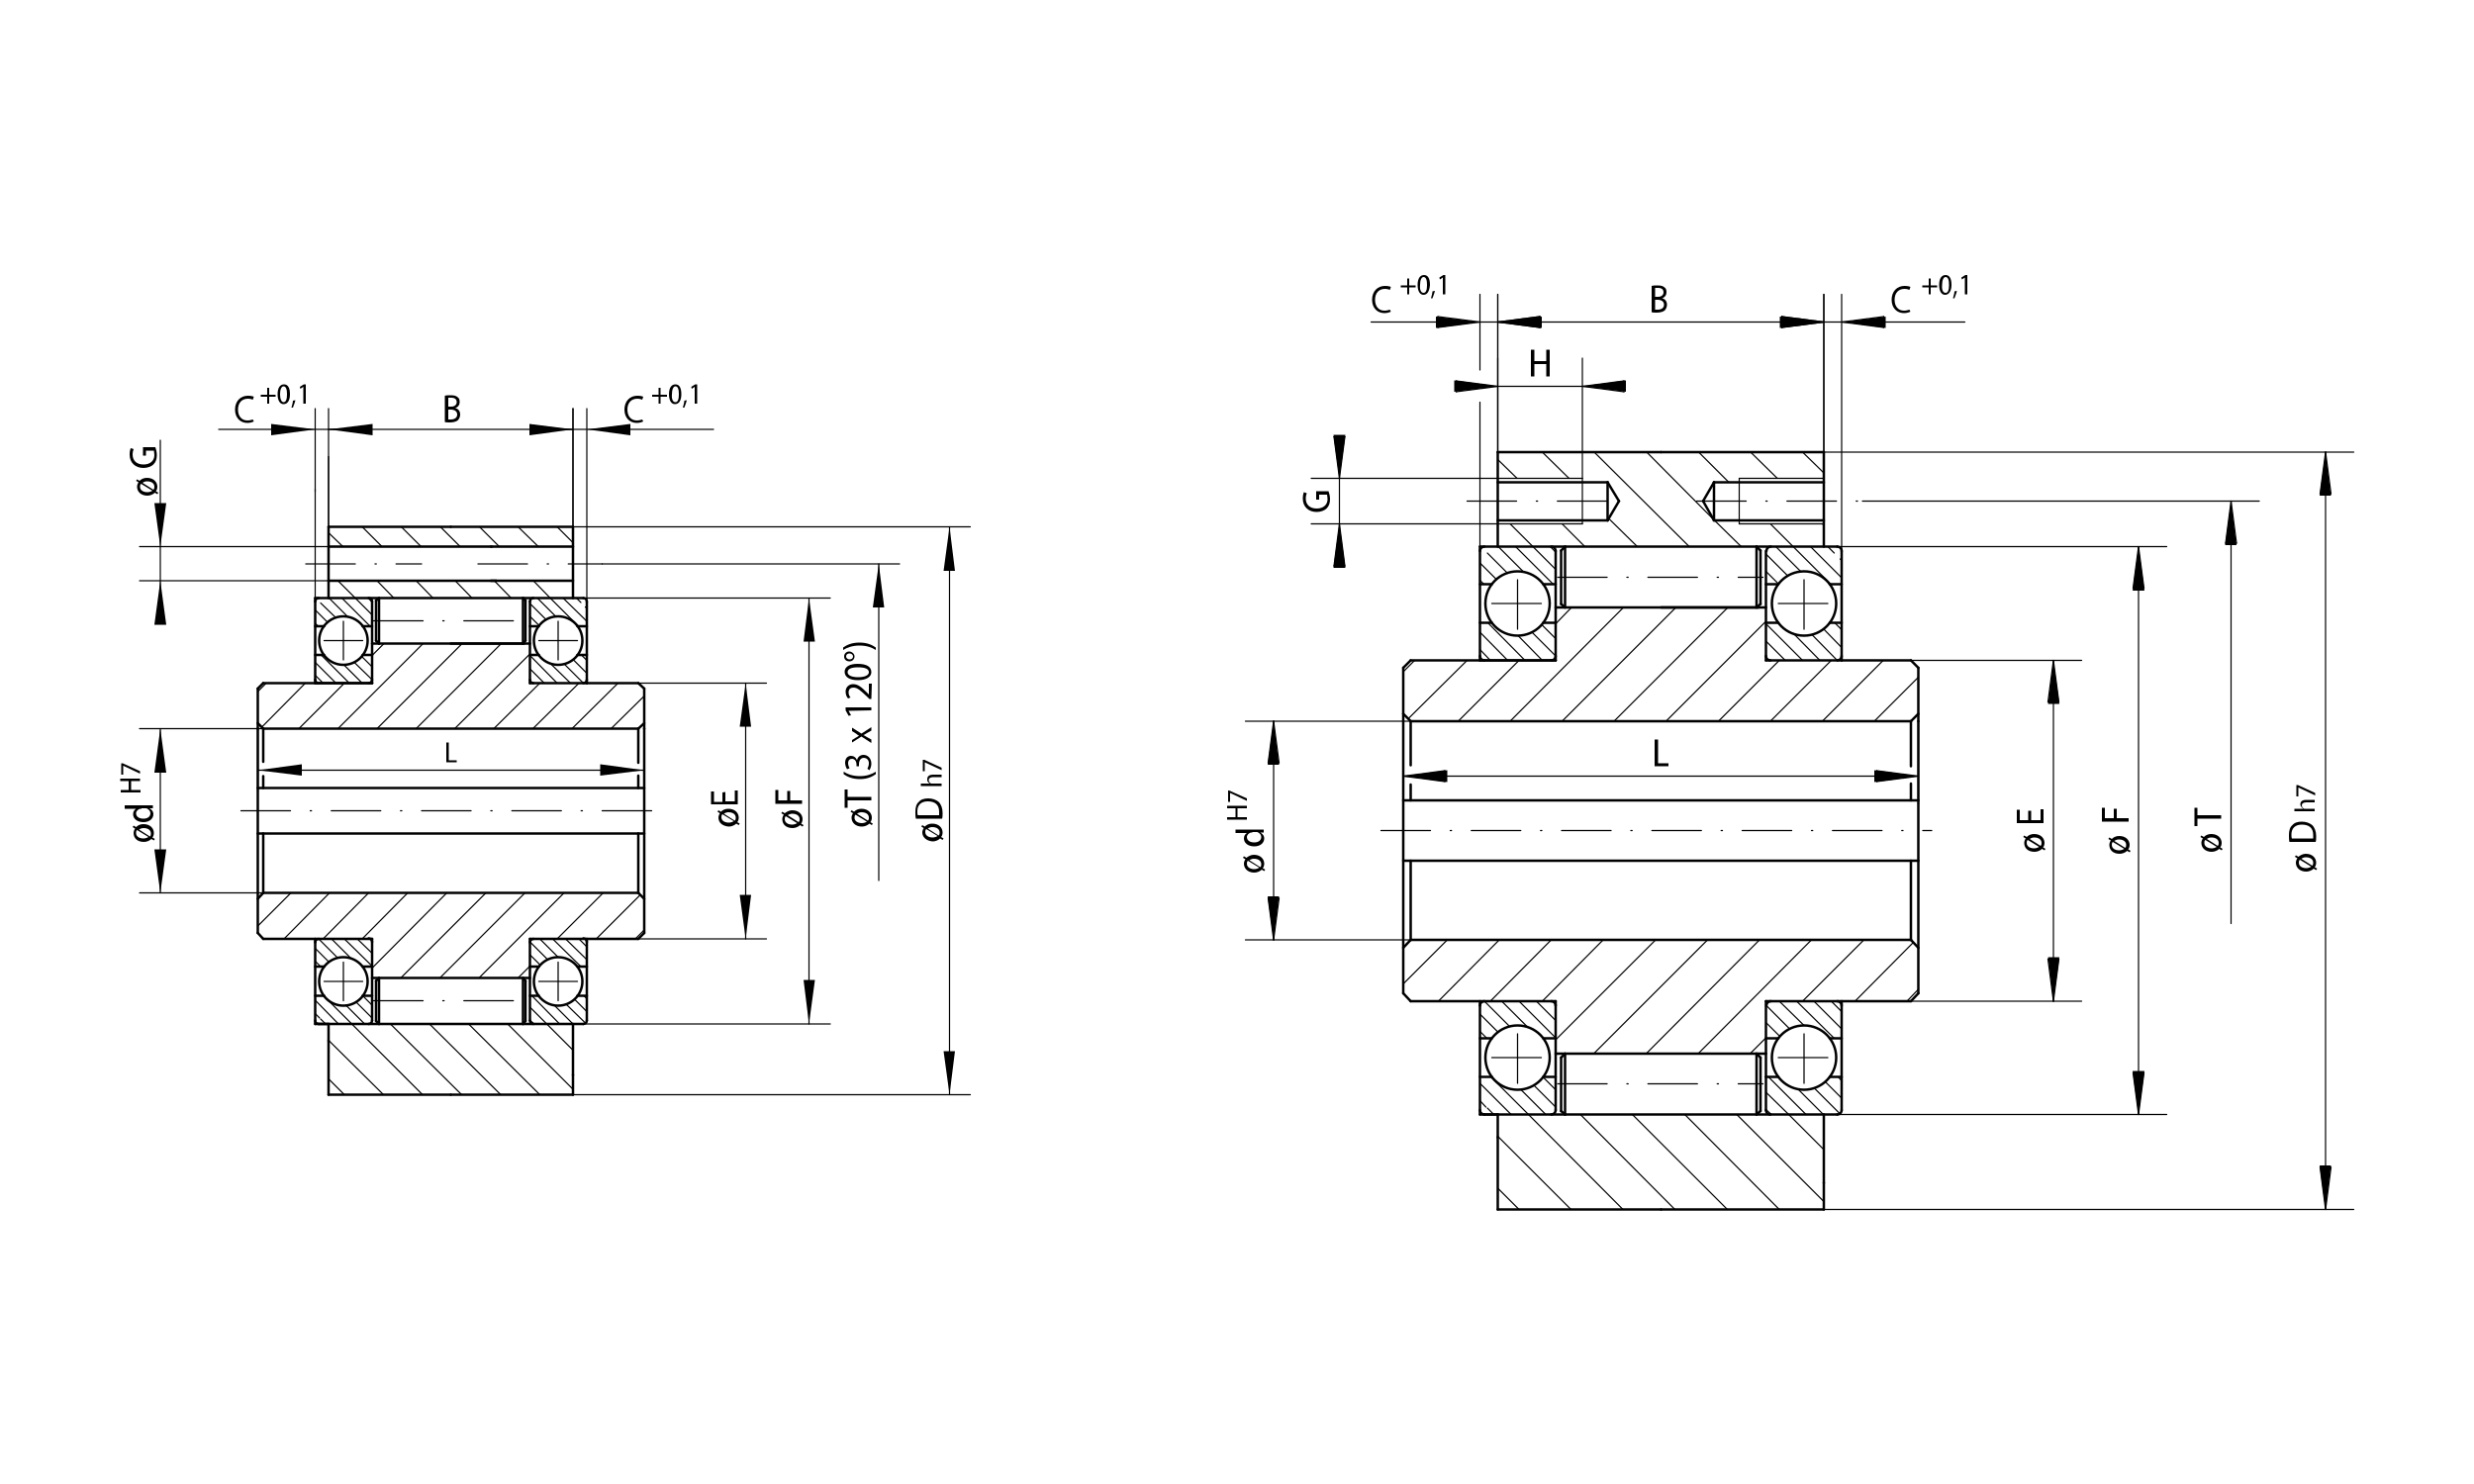 <?xml version="1.0" encoding="utf-8"?>
<!-- Generator: Adobe Illustrator 16.0.4, SVG Export Plug-In . SVG Version: 6.00 Build 0)  -->
<!DOCTYPE svg PUBLIC "-//W3C//DTD SVG 1.1//EN" "http://www.w3.org/Graphics/SVG/1.1/DTD/svg11.dtd">
<svg version="1.1" id="Ebene_1" xmlns="http://www.w3.org/2000/svg" xmlns:xlink="http://www.w3.org/1999/xlink" x="0px" y="0px"
	 width="500px" height="300px" viewBox="47.5 271 500 300" style="enable-background:new 47.5 271 500 300;" xml:space="preserve">
<style type="text/css">
<![CDATA[
	.st0{fill:none;stroke:#000000;stroke-width:0.25;stroke-linecap:round;stroke-linejoin:round;stroke-dasharray:10,4,0.25,4;}
	.st1{fill:none;stroke:#000000;stroke-width:0.24;stroke-linecap:round;stroke-linejoin:round;}
	.st2{fill:none;stroke:#000000;stroke-width:0.5;stroke-linecap:round;stroke-linejoin:round;}
]]>
</style>
<g id="_x0032_10">
	<g>
		<line class="st1" x1="350.2" y1="362.4" x2="350.2" y2="330.5"/>
		<line class="st1" x1="416.1" y1="362.4" x2="416.1" y2="330.5"/>
		<line class="st1" x1="350.2" y1="336.1" x2="416.1" y2="336.1"/>
		<line class="st1" x1="358.7" y1="335" x2="350.2" y2="336.1"/>
		<line class="st1" x1="350.2" y1="336.1" x2="358.7" y2="337.2"/>
		<line class="st1" x1="358.7" y1="337.2" x2="358.7" y2="335"/>
		<line class="st1" x1="407.6" y1="337.2" x2="416.1" y2="336.1"/>
		<line class="st1" x1="416.1" y1="336.1" x2="407.6" y2="335"/>
		<line class="st1" x1="407.6" y1="335" x2="407.6" y2="337.2"/>
		<g>
			<path d="M381.3,328.8c0.3-0.1,0.7-0.1,1.2-0.1c0.6,0,1.1,0.1,1.4,0.4c0.3,0.2,0.4,0.5,0.4,1c0,0.5-0.3,1-0.9,1.2v0
				c0.5,0.1,1,0.5,1,1.3c0,0.5-0.2,0.8-0.4,1.1c-0.3,0.3-0.9,0.5-1.7,0.5c-0.4,0-0.8,0-1-0.1V328.8L381.3,328.8z M382,331h0.6
				c0.7,0,1.1-0.4,1.1-0.9c0-0.6-0.4-0.9-1.1-0.9c-0.3,0-0.5,0-0.6,0V331z M382,333.6c0.1,0,0.3,0,0.5,0c0.7,0,1.3-0.3,1.3-1
				c0-0.7-0.6-1-1.3-1H382V333.6z"/>
		</g>
	</g>
	<g>
		<line class="st1" x1="331.1" y1="416.8" x2="331.1" y2="433.6"/>
		<line class="st1" x1="435.2" y1="416.8" x2="435.2" y2="433.6"/>
		<line class="st1" x1="331.1" y1="427.9" x2="435.2" y2="427.9"/>
		<line class="st1" x1="339.5" y1="426.8" x2="331.1" y2="427.9"/>
		<line class="st1" x1="331.1" y1="427.9" x2="339.5" y2="429"/>
		<line class="st1" x1="339.5" y1="429" x2="339.5" y2="426.8"/>
		<line class="st1" x1="426.8" y1="429" x2="435.2" y2="427.9"/>
		<line class="st1" x1="435.2" y1="427.9" x2="426.8" y2="426.8"/>
		<line class="st1" x1="426.8" y1="426.8" x2="426.8" y2="429"/>
		<g>
			<path d="M381.9,420.5h0.7v4.8h2.1v0.6h-2.8V420.5z"/>
		</g>
	</g>
	<g>
		<line class="st1" x1="418.8" y1="496.3" x2="485.4" y2="496.3"/>
		<line class="st1" x1="418.8" y1="381.5" x2="485.4" y2="381.5"/>
		<line class="st1" x1="479.7" y1="496.3" x2="479.7" y2="381.5"/>
		<line class="st1" x1="478.6" y1="487.9" x2="479.7" y2="496.3"/>
		<line class="st1" x1="479.7" y1="496.3" x2="480.8" y2="487.9"/>
		<line class="st1" x1="480.8" y1="487.9" x2="478.6" y2="487.9"/>
		<line class="st1" x1="480.8" y1="389.9" x2="479.7" y2="381.5"/>
		<line class="st1" x1="479.7" y1="381.5" x2="478.6" y2="389.9"/>
		<line class="st1" x1="478.6" y1="389.9" x2="480.8" y2="389.9"/>
		<g>
			<path d="M473.8,441.8c0-0.3,0.1-0.6,0.3-0.9l-0.5-0.3l0.2-0.3l0.5,0.3c0.4-0.4,0.9-0.6,1.5-0.6c1.4,0,2.1,0.9,2.1,1.8
				c0,0.3-0.1,0.7-0.3,0.9l0.5,0.3l-0.2,0.3l-0.5-0.3c-0.3,0.3-0.9,0.6-1.5,0.6C474.5,443.6,473.8,442.8,473.8,441.8L473.8,441.8
				L473.8,441.8z M474.5,441.2c-0.2,0.2-0.2,0.4-0.2,0.6c0,0.8,0.8,1.1,1.5,1.1c0.3,0,0.7-0.1,1-0.3l0,0L474.5,441.2z M477,442.4
				c0.2-0.2,0.2-0.4,0.2-0.6c0-0.7-0.6-1.1-1.5-1.1c-0.3,0-0.6,0.1-0.9,0.3l0,0L477,442.4z"/>
		</g>
		<g>
			<path d="M472.3,437v-2.7h0.6v2.1h1.8v-1.9h0.6v1.9h2.4v0.7H472.3z"/>
		</g>
	</g>
	<g>
		<line class="st1" x1="416.1" y1="515.5" x2="523.2" y2="515.5"/>
		<line class="st1" x1="416.1" y1="362.4" x2="523.2" y2="362.4"/>
		<line class="st1" x1="517.5" y1="515.5" x2="517.5" y2="362.4"/>
		<line class="st1" x1="516.4" y1="507" x2="517.5" y2="515.5"/>
		<line class="st1" x1="517.5" y1="515.5" x2="518.6" y2="507"/>
		<line class="st1" x1="518.6" y1="507" x2="516.4" y2="507"/>
		<line class="st1" x1="518.6" y1="370.8" x2="517.5" y2="362.4"/>
		<line class="st1" x1="517.5" y1="362.4" x2="516.4" y2="370.8"/>
		<line class="st1" x1="516.4" y1="370.8" x2="518.6" y2="370.8"/>
		<g>
			<path d="M511.5,445.4c0-0.3,0.1-0.6,0.3-0.9l-0.5-0.3l0.2-0.3l0.5,0.3c0.4-0.3,0.9-0.6,1.5-0.6c1.4,0,2.1,0.9,2.1,1.8
				c0,0.3-0.1,0.7-0.3,0.9l0.5,0.3l-0.2,0.3l-0.5-0.3c-0.3,0.3-0.9,0.6-1.5,0.6C512.3,447.2,511.5,446.4,511.5,445.4L511.5,445.4
				L511.5,445.4z M512.3,444.8c-0.2,0.2-0.2,0.4-0.2,0.6c0,0.8,0.8,1.1,1.5,1.1c0.3,0,0.7-0.1,1-0.3l0,0L512.3,444.8z M514.8,446
				c0.2-0.2,0.2-0.4,0.2-0.6c0-0.7-0.6-1.1-1.5-1.1c-0.3,0-0.6,0.1-0.9,0.3l0,0L514.8,446z"/>
		</g>
		<g>
			<path d="M510.2,441.2c-0.1-0.4-0.1-0.9-0.1-1.4c0-0.9,0.2-1.6,0.7-2c0.4-0.5,1.1-0.7,1.9-0.7c0.9,0,1.6,0.3,2.1,0.7
				c0.5,0.5,0.8,1.3,0.8,2.2c0,0.5,0,0.9-0.1,1.2H510.2L510.2,441.2z M515,440.5c0-0.2,0-0.4,0-0.7c0-1.4-0.8-2.1-2.3-2.1
				c-1.3,0-2.1,0.7-2.1,2c0,0.3,0,0.6,0.1,0.8H515L515,440.5z"/>
		</g>
	</g>
	<g>
		<line class="st1" x1="113.9" y1="377.5" x2="113.9" y2="353.6"/>
		<line class="st1" x1="163.3" y1="377.5" x2="163.3" y2="353.6"/>
		<line class="st1" x1="113.9" y1="357.8" x2="163.3" y2="357.8"/>
		<g>
			<path d="M137.4,351c0.3-0.1,0.7-0.1,1.2-0.1c0.6,0,1.1,0.1,1.4,0.4c0.3,0.2,0.4,0.5,0.4,1c0,0.5-0.3,1-0.9,1.2v0
				c0.5,0.1,1,0.5,1,1.3c0,0.5-0.2,0.8-0.4,1.1c-0.3,0.3-0.9,0.5-1.7,0.5c-0.4,0-0.8,0-1-0.1V351z M138.1,353.2h0.6
				c0.7,0,1.1-0.4,1.1-0.9c0-0.6-0.4-0.9-1.1-0.9c-0.3,0-0.5,0-0.6,0V353.2z M138.1,355.8c0.1,0,0.3,0,0.5,0c0.7,0,1.3-0.3,1.3-1
				c0-0.7-0.6-1-1.3-1h-0.5V355.8z"/>
		</g>
	</g>
	<g>
		<line class="st1" x1="99.6" y1="418.3" x2="99.6" y2="430.9"/>
		<line class="st1" x1="177.7" y1="418.3" x2="177.7" y2="430.9"/>
		<line class="st1" x1="99.6" y1="426.7" x2="177.7" y2="426.7"/>
		<g>
			<path d="M137.7,421.1h0.5v3.6h1.6v0.4h-2.1V421.1z"/>
		</g>
	</g>
	<g>
		<line class="st1" x1="165.4" y1="478" x2="215.3" y2="478"/>
		<line class="st1" x1="165.4" y1="391.9" x2="215.3" y2="391.9"/>
		<line class="st1" x1="211" y1="478" x2="211" y2="391.9"/>
		<g>
			<path d="M205.6,436.6c0-0.3,0.1-0.6,0.3-0.9l-0.5-0.3l0.2-0.3l0.5,0.3c0.4-0.3,0.9-0.6,1.5-0.6c1.4,0,2.1,0.9,2.1,1.8
				c0,0.3-0.1,0.7-0.3,0.9l0.5,0.3l-0.2,0.3l-0.5-0.3c-0.3,0.3-0.9,0.6-1.5,0.6C206.3,438.4,205.6,437.6,205.6,436.6L205.6,436.6
				L205.6,436.6z M206.3,436c-0.2,0.2-0.2,0.4-0.2,0.6c0,0.8,0.8,1.1,1.5,1.1c0.3,0,0.7-0.1,1-0.3l0,0L206.3,436z M208.9,437.2
				c0.2-0.2,0.2-0.4,0.2-0.6c0-0.7-0.6-1.1-1.5-1.1c-0.3,0-0.6,0.1-0.9,0.3l0,0L208.9,437.2z"/>
		</g>
		<g>
			<path d="M204.2,433.4v-2.7h0.6v2.1h1.8v-1.9h0.6v1.9h2.4v0.7H204.2z"/>
		</g>
	</g>
	<g>
		<line class="st1" x1="163.3" y1="492.3" x2="243.6" y2="492.3"/>
		<line class="st1" x1="163.3" y1="377.5" x2="243.6" y2="377.5"/>
		<line class="st1" x1="239.4" y1="492.3" x2="239.4" y2="377.5"/>
		<g>
			<path d="M233.9,439.3c0-0.3,0.1-0.6,0.3-0.9l-0.5-0.3l0.2-0.3l0.5,0.3c0.4-0.4,0.9-0.6,1.5-0.6c1.4,0,2.1,0.9,2.1,1.8
				c0,0.3-0.1,0.7-0.3,0.9l0.5,0.3l-0.2,0.3l-0.5-0.3c-0.3,0.3-0.9,0.6-1.5,0.6C234.7,441,233.9,440.2,233.9,439.3L233.9,439.3
				L233.9,439.3z M234.7,438.6c-0.2,0.2-0.2,0.4-0.2,0.6c0,0.8,0.8,1.1,1.5,1.1c0.3,0,0.7-0.1,1-0.3l0,0L234.7,438.6z M237.2,439.9
				c0.2-0.2,0.2-0.4,0.2-0.6c0-0.7-0.6-1.1-1.5-1.1c-0.3,0-0.6,0.1-0.9,0.3l0,0L237.2,439.9z"/>
		</g>
		<g>
			<path d="M232.6,436.5c-0.1-0.4-0.1-0.9-0.1-1.4c0-0.9,0.2-1.6,0.7-2c0.4-0.5,1.1-0.7,1.9-0.7c0.9,0,1.6,0.3,2.1,0.7
				c0.5,0.5,0.8,1.3,0.8,2.2c0,0.5,0,0.9-0.1,1.2H232.6L232.6,436.5z M237.3,435.8c0-0.2,0-0.4,0-0.7c0-1.4-0.8-2.1-2.3-2.1
				c-1.3,0-2.1,0.7-2.1,2c0,0.3,0,0.6,0.1,0.8H237.3L237.3,435.8z"/>
		</g>
	</g>
</g>
<g id="_x0032_01">
	<line class="st2" x1="404.4" y1="473.4" x2="433.7" y2="473.4"/>
	<line class="st2" x1="331.1" y1="432.8" x2="435.2" y2="432.8"/>
	<line class="st2" x1="331.1" y1="445" x2="435.2" y2="445"/>
	<line class="st2" x1="331.1" y1="415.3" x2="332.6" y2="416.8"/>
	<line class="st2" x1="433.7" y1="416.8" x2="435.2" y2="415.3"/>
	<line class="st2" x1="433.7" y1="461" x2="435.2" y2="462.6"/>
	<line class="st2" x1="331.1" y1="462.6" x2="332.6" y2="461"/>
	<g>
		<circle class="st1" cx="346.6" cy="404.5" r="0"/>
	</g>
	<g>
		<circle class="st1" cx="346.6" cy="438.9" r="0"/>
	</g>
	<g>
		<circle class="st1" cx="419.7" cy="404.5" r="0"/>
	</g>
	<g>
		<circle class="st1" cx="419.7" cy="438.9" r="0"/>
	</g>
	<line class="st0" x1="344" y1="372.3" x2="375.2" y2="372.3"/>
	<line class="st1" x1="350.2" y1="376.9" x2="367.3" y2="376.9"/>
	<line class="st1" x1="350.2" y1="367.7" x2="367.3" y2="367.7"/>
	<line class="st2" x1="350.2" y1="376.2" x2="372.4" y2="376.2"/>
	<line class="st2" x1="350.2" y1="368.5" x2="372.4" y2="368.5"/>
	<line class="st2" x1="372.4" y1="376.2" x2="374.7" y2="372.3"/>
	<line class="st2" x1="372.4" y1="368.5" x2="374.7" y2="372.3"/>
	<line class="st2" x1="391.7" y1="372.3" x2="393.9" y2="376.2"/>
	<line class="st2" x1="391.7" y1="372.3" x2="393.9" y2="368.5"/>
	<line class="st2" x1="393.9" y1="368.5" x2="416.1" y2="368.5"/>
	<line class="st1" x1="399" y1="367.7" x2="416.1" y2="367.7"/>
	<line class="st1" x1="399" y1="376.9" x2="416.1" y2="376.9"/>
	<line class="st2" x1="393.9" y1="376.2" x2="416.1" y2="376.2"/>
	<line class="st2" x1="433.7" y1="425.9" x2="433.7" y2="416.8"/>
	<line class="st2" x1="433.7" y1="432.8" x2="433.7" y2="429.4"/>
	<line class="st2" x1="433.7" y1="461" x2="433.7" y2="445"/>
	<line class="st2" x1="332.6" y1="425.7" x2="332.6" y2="416.8"/>
	<line class="st2" x1="332.6" y1="432.8" x2="332.6" y2="429.6"/>
	<line class="st2" x1="332.6" y1="461" x2="332.6" y2="445"/>
	<g>
		<path d="M295.5,436.2h1.7v-1.8h-1.7v-0.5h4v0.5h-1.9v1.8h1.9v0.5h-4V436.2z"/>
		<path d="M295.6,430.8h0.3l3.6,1.6v0.5l-3.4-1.6h0v1.8h-0.4V430.8L295.6,430.8z"/>
	</g>
	<g>
		<path d="M511.2,435v-0.5h1.8v0c-0.1-0.1-0.3-0.2-0.4-0.4c-0.1-0.1-0.2-0.3-0.2-0.5c0-0.4,0.2-0.9,1.2-0.9h1.7v0.5h-1.7
			c-0.5,0-0.9,0.2-0.9,0.6c0,0.3,0.2,0.6,0.5,0.7c0.1,0,0.2,0,0.3,0h1.8v0.5H511.2L511.2,435z"/>
		<path d="M511.6,429.7h0.3l3.5,1.6v0.5l-3.4-1.6h0v1.8h-0.4V429.7z"/>
	</g>
	<line class="st0" x1="362.3" y1="387.7" x2="403.8" y2="387.7"/>
	<line class="st0" x1="362.3" y1="490.1" x2="403.8" y2="490.1"/>
	<line class="st2" x1="363" y1="393.1" x2="363" y2="382.3"/>
	<line class="st2" x1="403.3" y1="393.1" x2="403.3" y2="382.3"/>
	<line class="st2" x1="363" y1="495.6" x2="363" y2="484.8"/>
	<line class="st2" x1="403.3" y1="495.6" x2="403.3" y2="484.8"/>
	<g>
		<line class="st1" x1="346.6" y1="345.8" x2="346.6" y2="330.5"/>
		<line class="st1" x1="346.6" y1="381.5" x2="346.6" y2="352.3"/>
		<line class="st1" x1="350.2" y1="362.4" x2="350.2" y2="330.5"/>
		<line class="st1" x1="324.6" y1="336.1" x2="358.7" y2="336.1"/>
		<line class="st1" x1="338.1" y1="337.2" x2="346.6" y2="336.1"/>
		<line class="st1" x1="346.6" y1="336.1" x2="338.1" y2="335"/>
		<line class="st1" x1="338.1" y1="335" x2="338.1" y2="337.2"/>
		<line class="st1" x1="358.7" y1="335" x2="350.2" y2="336.1"/>
		<line class="st1" x1="350.2" y1="336.1" x2="358.7" y2="337.2"/>
		<line class="st1" x1="358.7" y1="337.2" x2="358.7" y2="335"/>
		<g>
			<path d="M332.3,327.3v1.4h1.3v0.4h-1.3v1.4h-0.4v-1.4h-1.3v-0.4h1.3v-1.4H332.3z"/>
			<path d="M335.2,330.6c-0.7,0-1.2-0.7-1.2-2c0-1.3,0.5-2,1.3-2c0.8,0,1.2,0.7,1.2,2C336.4,329.8,336,330.6,335.2,330.6
				L335.2,330.6z M335.2,330.2c0.5,0,0.7-0.6,0.7-1.6c0-1-0.2-1.6-0.7-1.6c-0.4,0-0.7,0.6-0.7,1.6
				C334.4,329.6,334.7,330.2,335.2,330.2L335.2,330.2z"/>
			<path d="M336.7,331.3c0.1-0.4,0.3-1,0.3-1.4l0.5-0.1c-0.1,0.5-0.4,1.2-0.5,1.5L336.7,331.3z"/>
			<path d="M339.1,327.1L339.1,327.1l-0.6,0.4l-0.1-0.4l0.8-0.5h0.4v3.9h-0.5V327.1z"/>
		</g>
		<g>
			<path d="M328.6,334c-0.2,0.1-0.7,0.3-1.3,0.3c-1.4,0-2.5-1-2.5-2.7c0-1.7,1.1-2.8,2.6-2.8c0.6,0,1,0.1,1.2,0.2l-0.2,0.6
				c-0.2-0.1-0.6-0.2-1-0.2c-1.2,0-2,0.8-2,2.2c0,1.3,0.7,2.2,1.9,2.2c0.4,0,0.8-0.1,1.1-0.2L328.6,334z"/>
		</g>
	</g>
	<g>
		<line class="st1" x1="416.1" y1="362.4" x2="416.1" y2="330.5"/>
		<line class="st1" x1="419.7" y1="382.4" x2="419.7" y2="330.5"/>
		<line class="st1" x1="407.6" y1="336.1" x2="444.6" y2="336.1"/>
		<line class="st1" x1="407.6" y1="337.2" x2="416.1" y2="336.1"/>
		<line class="st1" x1="416.1" y1="336.1" x2="407.6" y2="335"/>
		<line class="st1" x1="407.6" y1="335" x2="407.6" y2="337.2"/>
		<line class="st1" x1="428.2" y1="335" x2="419.7" y2="336.1"/>
		<line class="st1" x1="419.7" y1="336.1" x2="428.2" y2="337.2"/>
		<line class="st1" x1="428.2" y1="337.2" x2="428.2" y2="335"/>
		<g>
			<path d="M437.7,327.3v1.4h1.3v0.4h-1.3v1.4h-0.4v-1.4h-1.3v-0.4h1.3v-1.4H437.7z"/>
			<path d="M440.6,330.6c-0.7,0-1.2-0.7-1.2-2c0-1.3,0.5-2,1.3-2c0.8,0,1.2,0.7,1.2,2C441.9,329.8,441.4,330.6,440.6,330.6
				L440.6,330.6z M440.7,330.2c0.5,0,0.7-0.6,0.7-1.6c0-1-0.2-1.6-0.7-1.6c-0.4,0-0.7,0.6-0.7,1.6
				C439.9,329.6,440.2,330.2,440.7,330.2L440.7,330.2z"/>
			<path d="M442.2,331.3c0.1-0.4,0.3-1,0.3-1.4l0.5-0.1c-0.1,0.5-0.4,1.2-0.5,1.5L442.2,331.3z"/>
			<path d="M444.6,327.1L444.6,327.1l-0.6,0.4l-0.1-0.4l0.8-0.5h0.4v3.9h-0.5L444.6,327.1L444.6,327.1z"/>
		</g>
		<g>
			<path d="M433.6,334c-0.2,0.1-0.7,0.3-1.3,0.3c-1.4,0-2.5-1-2.5-2.7c0-1.7,1.1-2.8,2.6-2.8c0.6,0,1,0.1,1.2,0.2l-0.2,0.6
				c-0.2-0.1-0.6-0.2-1-0.2c-1.2,0-2,0.8-2,2.2c0,1.3,0.7,2.2,1.9,2.2c0.4,0,0.8-0.1,1.1-0.2L433.6,334z"/>
		</g>
	</g>
	<g>
		<line class="st1" x1="433.7" y1="473.4" x2="468.2" y2="473.4"/>
		<line class="st1" x1="433.7" y1="404.5" x2="468.2" y2="404.5"/>
		<line class="st1" x1="462.5" y1="473.4" x2="462.5" y2="404.5"/>
		<line class="st1" x1="461.4" y1="464.9" x2="462.5" y2="473.4"/>
		<line class="st1" x1="462.5" y1="473.4" x2="463.6" y2="464.9"/>
		<line class="st1" x1="463.6" y1="464.9" x2="461.4" y2="464.9"/>
		<line class="st1" x1="463.6" y1="412.9" x2="462.5" y2="404.5"/>
		<line class="st1" x1="462.5" y1="404.5" x2="461.4" y2="412.9"/>
		<line class="st1" x1="461.4" y1="412.9" x2="463.6" y2="412.9"/>
		<g>
			<path d="M456.6,441.4c0-0.3,0.1-0.6,0.3-0.9l-0.5-0.3l0.2-0.3l0.5,0.3c0.4-0.4,0.9-0.6,1.5-0.6c1.4,0,2.1,0.9,2.1,1.8
				c0,0.3-0.1,0.7-0.3,0.9l0.5,0.3l-0.2,0.3l-0.5-0.3c-0.3,0.3-0.9,0.6-1.5,0.6C457.3,443.2,456.6,442.4,456.6,441.4L456.6,441.4
				L456.6,441.4z M457.3,440.8c-0.2,0.2-0.2,0.4-0.2,0.6c0,0.8,0.8,1.1,1.5,1.1c0.3,0,0.7-0.1,1-0.3l0,0L457.3,440.8z M459.9,442
				c0.2-0.2,0.2-0.4,0.2-0.6c0-0.7-0.6-1.1-1.5-1.1c-0.3,0-0.6,0.1-0.9,0.3l0,0L459.9,442z"/>
		</g>
		<g>
			<path d="M458,434.9v1.9h1.9v-2.2h0.6v2.8h-5.4v-2.7h0.6v2.1h1.7v-1.9H458L458,434.9z"/>
		</g>
	</g>
	<g>
		<line class="st1" x1="332.6" y1="461" x2="299.2" y2="461"/>
		<line class="st1" x1="332.6" y1="416.8" x2="299.2" y2="416.8"/>
		<line class="st1" x1="304.9" y1="461" x2="304.9" y2="416.8"/>
		<line class="st1" x1="303.8" y1="452.6" x2="304.9" y2="461"/>
		<line class="st1" x1="304.9" y1="461" x2="306" y2="452.6"/>
		<line class="st1" x1="306" y1="452.6" x2="303.8" y2="452.6"/>
		<line class="st1" x1="306" y1="425.2" x2="304.9" y2="416.8"/>
		<line class="st1" x1="304.9" y1="416.8" x2="303.8" y2="425.2"/>
		<line class="st1" x1="303.8" y1="425.2" x2="306" y2="425.2"/>
		<g>
			<path d="M298.9,445.6c0-0.3,0.1-0.6,0.3-0.9l-0.5-0.3l0.2-0.3l0.5,0.3c0.4-0.3,0.9-0.6,1.5-0.6c1.4,0,2.1,0.9,2.1,1.8
				c0,0.3-0.1,0.7-0.3,0.9l0.5,0.3l-0.2,0.3l-0.5-0.3c-0.3,0.3-0.9,0.6-1.5,0.6C299.7,447.4,298.9,446.6,298.9,445.6L298.9,445.6
				L298.9,445.6z M299.7,445c-0.2,0.2-0.2,0.4-0.2,0.6c0,0.8,0.8,1.1,1.5,1.1c0.3,0,0.7-0.1,1-0.3l0,0L299.7,445z M302.2,446.3
				c0.2-0.2,0.2-0.4,0.2-0.6c0-0.7-0.6-1.1-1.5-1.1c-0.3,0-0.6,0.1-0.9,0.3l0,0L302.2,446.3z"/>
		</g>
		<g>
			<path d="M297.2,438.7h4.7c0.3,0,0.7,0,1,0v0.6l-0.7,0v0c0.4,0.2,0.8,0.6,0.8,1.2c0,0.9-0.8,1.6-2,1.6c-1.3,0-2.1-0.7-2.1-1.6
				c0-0.6,0.3-0.9,0.6-1.1v0h-2.3V438.7L297.2,438.7z M300.6,439.3c-0.1,0-0.2,0-0.3,0c-0.4,0.1-0.8,0.5-0.8,0.9
				c0,0.7,0.6,1.1,1.5,1.1c0.8,0,1.4-0.4,1.4-1.1c0-0.4-0.3-0.8-0.8-1c-0.1,0-0.2,0-0.3,0H300.6z"/>
		</g>
	</g>
	<g>
		<line class="st1" x1="350.2" y1="376.9" x2="312.5" y2="376.9"/>
		<line class="st1" x1="350.2" y1="367.7" x2="312.5" y2="367.7"/>
		<line class="st1" x1="318.2" y1="385.4" x2="318.2" y2="359.2"/>
		<line class="st1" x1="319.3" y1="385.4" x2="318.2" y2="376.9"/>
		<line class="st1" x1="318.2" y1="376.9" x2="317.1" y2="385.4"/>
		<line class="st1" x1="317.1" y1="385.4" x2="319.3" y2="385.4"/>
		<line class="st1" x1="317.1" y1="359.3" x2="318.2" y2="367.7"/>
		<line class="st1" x1="318.2" y1="367.7" x2="319.3" y2="359.3"/>
		<line class="st1" x1="319.3" y1="359.3" x2="317.1" y2="359.3"/>
		<g>
			<path d="M316,370.3c0.1,0.3,0.3,0.9,0.3,1.6c0,0.8-0.2,1.4-0.7,1.9c-0.4,0.4-1.2,0.7-2,0.7c-1.6,0-2.8-1-2.8-2.7
				c0-0.6,0.1-1,0.2-1.3l0.6,0.2c-0.1,0.3-0.2,0.6-0.2,1.1c0,1.2,0.8,2,2.2,2c1.4,0,2.2-0.8,2.2-1.9c0-0.4-0.1-0.7-0.1-0.9h-1.6v1
				h-0.6v-1.7H316L316,370.3z"/>
		</g>
	</g>
	<g>
		<line class="st1" x1="349.4" y1="496.3" x2="348.1" y2="495"/>
		<line class="st1" x1="347.8" y1="494.8" x2="346.6" y2="493.5"/>
		<line class="st1" x1="352.9" y1="496.3" x2="346.6" y2="490"/>
		<line class="st1" x1="356.4" y1="496.3" x2="348.8" y2="488.7"/>
		<line class="st1" x1="359.9" y1="496.3" x2="354.9" y2="491.3"/>
		<line class="st1" x1="361.9" y1="494.8" x2="357.5" y2="490.4"/>
		<line class="st1" x1="361.9" y1="491.3" x2="359.4" y2="488.8"/>
	</g>
	<g>
		<line class="st1" x1="405.5" y1="496.3" x2="404.4" y2="495.3"/>
		<line class="st1" x1="409" y1="496.3" x2="404.4" y2="491.8"/>
		<line class="st1" x1="412.5" y1="496.3" x2="404.9" y2="488.7"/>
		<line class="st1" x1="416" y1="496.3" x2="410.9" y2="491.2"/>
		<line class="st1" x1="419.3" y1="496.1" x2="414.2" y2="491"/>
		<line class="st1" x1="419.7" y1="493" x2="416.4" y2="489.7"/>
		<line class="st1" x1="419.7" y1="489.5" x2="419" y2="488.7"/>
	</g>
	<g>
		<line class="st1" x1="348" y1="480.9" x2="346.6" y2="479.5"/>
		<line class="st1" x1="350.3" y1="479.7" x2="346.6" y2="476"/>
		<line class="st1" x1="352.6" y1="478.5" x2="347.5" y2="473.4"/>
		<line class="st1" x1="356.3" y1="478.7" x2="351" y2="473.4"/>
		<line class="st1" x1="361.9" y1="480.8" x2="354.5" y2="473.4"/>
		<line class="st1" x1="361.9" y1="477.3" x2="358" y2="473.4"/>
	</g>
	<g>
		<line class="st1" x1="407.2" y1="480.5" x2="404.4" y2="477.7"/>
		<line class="st1" x1="409.2" y1="479" x2="404.4" y2="474.2"/>
		<line class="st1" x1="412.1" y1="478.3" x2="407.1" y2="473.4"/>
		<line class="st1" x1="418.2" y1="480.9" x2="410.6" y2="473.4"/>
		<line class="st1" x1="419.7" y1="479" x2="414.1" y2="473.4"/>
		<line class="st1" x1="419.7" y1="475.5" x2="417.6" y2="473.4"/>
	</g>
	<g>
		<line class="st1" x1="348.7" y1="404.5" x2="346.6" y2="402.3"/>
		<line class="st1" x1="352.2" y1="404.5" x2="346.6" y2="398.8"/>
		<line class="st1" x1="355.7" y1="404.5" x2="348.2" y2="396.9"/>
		<line class="st1" x1="359.2" y1="404.5" x2="354.3" y2="399.5"/>
		<line class="st1" x1="361.9" y1="403.6" x2="357.1" y2="398.8"/>
		<line class="st1" x1="361.9" y1="400.1" x2="359.1" y2="397.3"/>
	</g>
	<g>
		<line class="st1" x1="408.3" y1="404.5" x2="404.4" y2="400.6"/>
		<line class="st1" x1="411.8" y1="404.5" x2="404.4" y2="397.1"/>
		<line class="st1" x1="415.3" y1="404.5" x2="410" y2="399.1"/>
		<line class="st1" x1="418.8" y1="404.5" x2="413.7" y2="399.3"/>
		<line class="st1" x1="419.7" y1="401.9" x2="416" y2="398.1"/>
		<line class="st1" x1="419.7" y1="398.3" x2="418.3" y2="396.9"/>
	</g>
	<g>
		<line class="st1" x1="347.4" y1="389.1" x2="346.6" y2="388.3"/>
		<line class="st1" x1="349.9" y1="388.1" x2="346.6" y2="384.8"/>
		<line class="st1" x1="352.2" y1="386.9" x2="348.1" y2="382.8"/>
		<line class="st1" x1="355.4" y1="386.6" x2="350.3" y2="381.5"/>
		<line class="st1" x1="361.4" y1="389.1" x2="353.8" y2="381.5"/>
		<line class="st1" x1="361.9" y1="386.1" x2="357.3" y2="381.5"/>
		<line class="st1" x1="361.9" y1="382.6" x2="360.8" y2="381.5"/>
	</g>
	<g>
		<line class="st1" x1="406.9" y1="389" x2="404.4" y2="386.5"/>
		<line class="st1" x1="408.8" y1="387.4" x2="404.4" y2="383"/>
		<line class="st1" x1="411.5" y1="386.6" x2="406.4" y2="381.5"/>
		<line class="st1" x1="417.5" y1="389.1" x2="409.9" y2="381.5"/>
		<line class="st1" x1="419.7" y1="387.8" x2="413.4" y2="381.5"/>
		<line class="st1" x1="419.7" y1="384.3" x2="419.4" y2="384"/>
		<line class="st1" x1="418.2" y1="382.8" x2="416.9" y2="381.5"/>
	</g>
	<g>
		<line class="st1" x1="350.2" y1="362.4" x2="350.2" y2="343.4"/>
		<line class="st1" x1="367.3" y1="367.7" x2="367.3" y2="343.4"/>
		<line class="st1" x1="341.7" y1="349.1" x2="375.8" y2="349.1"/>
		<line class="st1" x1="341.8" y1="350.2" x2="350.2" y2="349.1"/>
		<line class="st1" x1="350.2" y1="349.1" x2="341.8" y2="348"/>
		<line class="st1" x1="341.8" y1="348" x2="341.8" y2="350.2"/>
		<line class="st1" x1="375.7" y1="348" x2="367.3" y2="349.1"/>
		<line class="st1" x1="367.3" y1="349.1" x2="375.7" y2="350.2"/>
		<line class="st1" x1="375.7" y1="350.2" x2="375.7" y2="348"/>
		<g>
			<path d="M357.6,341.7v2.3h2.4v-2.3h0.7v5.4H360v-2.5h-2.4v2.5h-0.7v-5.4H357.6z"/>
		</g>
	</g>
	<g>
		<line class="st1" x1="423.9" y1="372.3" x2="504.1" y2="372.3"/>
		<line class="st1" x1="498.4" y1="372.3" x2="498.4" y2="457.7"/>
		<line class="st1" x1="499.5" y1="380.8" x2="498.4" y2="372.3"/>
		<line class="st1" x1="498.4" y1="372.3" x2="497.3" y2="380.8"/>
		<line class="st1" x1="497.3" y1="380.8" x2="499.5" y2="380.8"/>
		<g>
			<path d="M492.4,441.4c0-0.3,0.1-0.6,0.3-0.9l-0.5-0.3l0.2-0.3l0.5,0.3c0.4-0.4,0.9-0.6,1.5-0.6c1.4,0,2.1,0.9,2.1,1.8
				c0,0.3-0.1,0.7-0.3,0.9l0.5,0.3l-0.2,0.3l-0.5-0.3c-0.3,0.3-0.9,0.6-1.5,0.6C493.2,443.2,492.4,442.4,492.4,441.4L492.4,441.4
				L492.4,441.4z M493.2,440.8c-0.2,0.2-0.2,0.4-0.2,0.6c0,0.8,0.8,1.1,1.5,1.1c0.3,0,0.7-0.1,1-0.3l0,0L493.2,440.8z M495.7,442
				c0.2-0.2,0.2-0.4,0.2-0.6c0-0.7-0.6-1.1-1.5-1.1c-0.3,0-0.6,0.1-0.9,0.3l0,0L495.7,442z"/>
		</g>
		<g>
			<path d="M491.6,436.5v1.5H491v-3.7h0.6v1.5h4.8v0.7H491.6L491.6,436.5z"/>
		</g>
	</g>
	<g>
		<line class="st1" x1="340" y1="461" x2="331.1" y2="469.9"/>
		<line class="st1" x1="350.5" y1="461" x2="338.2" y2="473.4"/>
		<line class="st1" x1="361" y1="461" x2="348.7" y2="473.4"/>
		<line class="st1" x1="371.5" y1="461" x2="359.2" y2="473.4"/>
		<line class="st1" x1="382.1" y1="461" x2="361.9" y2="481.2"/>
		<line class="st1" x1="392.6" y1="461" x2="369.6" y2="484"/>
		<line class="st1" x1="403.1" y1="461" x2="380.2" y2="484"/>
		<line class="st1" x1="413.6" y1="461" x2="390.7" y2="484"/>
		<line class="st1" x1="424.2" y1="461" x2="411.8" y2="473.4"/>
		<line class="st1" x1="404.4" y1="480.8" x2="401.2" y2="484"/>
		<line class="st1" x1="434.2" y1="461.5" x2="422.4" y2="473.4"/>
		<line class="st1" x1="435.2" y1="471" x2="432.9" y2="473.4"/>
	</g>
	<g>
		<line class="st1" x1="333.4" y1="404.5" x2="331.1" y2="406.8"/>
		<line class="st1" x1="344" y1="404.5" x2="332.1" y2="416.3"/>
		<line class="st1" x1="365.1" y1="393.8" x2="361.9" y2="397.1"/>
		<line class="st1" x1="354.5" y1="404.5" x2="342.2" y2="416.8"/>
		<line class="st1" x1="375.6" y1="393.8" x2="352.7" y2="416.8"/>
		<line class="st1" x1="386.2" y1="393.8" x2="363.2" y2="416.8"/>
		<line class="st1" x1="396.7" y1="393.8" x2="373.7" y2="416.8"/>
		<line class="st1" x1="404.4" y1="396.6" x2="384.2" y2="416.8"/>
		<line class="st1" x1="407.1" y1="404.5" x2="394.8" y2="416.8"/>
		<line class="st1" x1="417.6" y1="404.5" x2="405.3" y2="416.8"/>
		<line class="st1" x1="428.1" y1="404.5" x2="415.8" y2="416.8"/>
		<line class="st1" x1="435.2" y1="407.9" x2="426.3" y2="416.8"/>
	</g>
	<g>
		<line class="st1" x1="354.5" y1="515.5" x2="350.2" y2="511.2"/>
		<line class="st1" x1="365" y1="515.5" x2="350.2" y2="500.7"/>
		<line class="st1" x1="375.5" y1="515.5" x2="356.4" y2="496.3"/>
		<line class="st1" x1="386" y1="515.5" x2="366.9" y2="496.3"/>
		<line class="st1" x1="396.6" y1="515.5" x2="377.4" y2="496.3"/>
		<line class="st1" x1="407.1" y1="515.5" x2="388" y2="496.3"/>
		<line class="st1" x1="416.1" y1="513.9" x2="398.5" y2="496.3"/>
		<line class="st1" x1="416.1" y1="503.4" x2="409" y2="496.3"/>
	</g>
	<g>
		<line class="st1" x1="357.3" y1="381.5" x2="352.7" y2="376.9"/>
		<line class="st1" x1="367.8" y1="381.5" x2="363.2" y2="376.9"/>
		<line class="st1" x1="354.1" y1="367.7" x2="350.2" y2="363.9"/>
		<line class="st1" x1="378.4" y1="381.5" x2="372.6" y2="375.8"/>
		<line class="st1" x1="364.6" y1="367.7" x2="359.2" y2="362.4"/>
		<line class="st1" x1="388.9" y1="381.5" x2="369.7" y2="362.4"/>
		<line class="st1" x1="399.4" y1="381.5" x2="394" y2="376.2"/>
		<line class="st1" x1="393.6" y1="375.8" x2="380.3" y2="362.4"/>
		<line class="st1" x1="409.9" y1="381.5" x2="405.3" y2="376.9"/>
		<line class="st1" x1="396.9" y1="368.5" x2="390.8" y2="362.4"/>
		<line class="st1" x1="416.1" y1="377.1" x2="415.8" y2="376.9"/>
		<line class="st1" x1="406.7" y1="367.7" x2="401.3" y2="362.4"/>
		<line class="st1" x1="416.1" y1="366.6" x2="411.8" y2="362.4"/>
	</g>
	<line class="st2" x1="154.6" y1="460.8" x2="176.5" y2="460.8"/>
	<line class="st2" x1="99.6" y1="430.3" x2="177.7" y2="430.3"/>
	<line class="st2" x1="99.6" y1="439.5" x2="177.7" y2="439.5"/>
	<line class="st2" x1="99.6" y1="417.2" x2="100.7" y2="418.3"/>
	<line class="st2" x1="176.5" y1="418.3" x2="177.7" y2="417.2"/>
	<line class="st2" x1="176.5" y1="451.5" x2="177.7" y2="452.7"/>
	<line class="st2" x1="99.6" y1="452.7" x2="100.7" y2="451.5"/>
	<g>
		<circle class="st1" cx="111.2" cy="409.1" r="0"/>
	</g>
	<g>
		<circle class="st1" cx="111.2" cy="434.9" r="0"/>
	</g>
	<g>
		<circle class="st1" cx="166.1" cy="409.1" r="0"/>
	</g>
	<g>
		<circle class="st1" cx="166.1" cy="434.9" r="0"/>
	</g>
	<line class="st0" x1="109.3" y1="385" x2="132.7" y2="385"/>
	<line class="st1" x1="113.9" y1="388.4" x2="150.5" y2="388.4"/>
	<line class="st1" x1="113.9" y1="381.5" x2="150.5" y2="381.5"/>
	<line class="st2" x1="113.9" y1="388.4" x2="147.8" y2="388.4"/>
	<line class="st2" x1="113.9" y1="381.5" x2="146.9" y2="381.5"/>
	<line class="st2" x1="146.7" y1="381.5" x2="163.3" y2="381.5"/>
	<line class="st1" x1="150.5" y1="381.5" x2="163.3" y2="381.5"/>
	<line class="st1" x1="150.5" y1="388.4" x2="163.3" y2="388.4"/>
	<line class="st2" x1="146.7" y1="388.4" x2="163.3" y2="388.4"/>
	<line class="st2" x1="176.5" y1="425.2" x2="176.5" y2="418.3"/>
	<line class="st2" x1="176.5" y1="430.3" x2="176.5" y2="427.8"/>
	<line class="st2" x1="176.5" y1="451.5" x2="176.5" y2="439.5"/>
	<line class="st2" x1="100.7" y1="425" x2="100.7" y2="418.3"/>
	<line class="st2" x1="100.7" y1="430.3" x2="100.7" y2="427.9"/>
	<line class="st2" x1="100.7" y1="451.5" x2="100.7" y2="439.5"/>
	<g>
		<path d="M71.8,430.7h1.7v-1.8h-1.7v-0.5h4v0.5H74v1.8h1.9v0.5h-4V430.7z"/>
		<path d="M72,425.3h0.3l3.5,1.6v0.5l-3.4-1.6h0v1.8H72V425.3z"/>
	</g>
	<g>
		<path d="M233.6,429.9v-0.5h1.8v0c-0.1-0.1-0.3-0.2-0.4-0.4c-0.1-0.1-0.1-0.3-0.1-0.5c0-0.4,0.2-0.9,1.2-0.9h1.7v0.5h-1.7
			c-0.5,0-0.9,0.2-0.9,0.6c0,0.3,0.2,0.6,0.5,0.7c0.1,0,0.1,0,0.3,0h1.8v0.5H233.6L233.6,429.9z"/>
		<path d="M234,424.6h0.3l3.5,1.6v0.5l-3.4-1.6h0v1.8H234V424.6z"/>
	</g>
	<line class="st0" x1="123" y1="396.5" x2="154.1" y2="396.5"/>
	<line class="st0" x1="123" y1="473.3" x2="154.1" y2="473.3"/>
	<line class="st2" x1="123.5" y1="400.5" x2="123.5" y2="392.4"/>
	<line class="st2" x1="153.7" y1="400.5" x2="153.7" y2="392.4"/>
	<line class="st2" x1="123.5" y1="477.4" x2="123.5" y2="469.3"/>
	<line class="st2" x1="153.7" y1="477.4" x2="153.7" y2="469.3"/>
	<g>
		<line class="st1" x1="111.2" y1="370.4" x2="111.2" y2="353.6"/>
		<line class="st1" x1="111.2" y1="391.9" x2="111.2" y2="369.9"/>
		<line class="st1" x1="91.7" y1="357.8" x2="120.3" y2="357.8"/>
		<g>
			<path d="M101.9,349.4v1.4h1.3v0.4h-1.3v1.4h-0.4v-1.4h-1.3v-0.4h1.3v-1.4H101.9z"/>
			<path d="M104.8,352.7c-0.7,0-1.2-0.7-1.2-2c0-1.3,0.5-2,1.3-2c0.8,0,1.2,0.7,1.2,2C106.1,352,105.6,352.7,104.8,352.7
				L104.8,352.7z M104.8,352.3c0.5,0,0.7-0.6,0.7-1.6c0-1-0.2-1.6-0.7-1.6c-0.4,0-0.7,0.6-0.7,1.6
				C104.1,351.7,104.4,352.3,104.8,352.3L104.8,352.3z"/>
			<path d="M106.4,353.4c0.1-0.4,0.3-1,0.3-1.4l0.5-0.1c-0.1,0.5-0.4,1.2-0.5,1.5L106.4,353.4z"/>
			<path d="M108.8,349.2L108.8,349.2l-0.6,0.4l-0.1-0.4l0.8-0.5h0.4v3.9h-0.5V349.2z"/>
		</g>
		<g>
			<path d="M98.8,356.2c-0.2,0.1-0.7,0.3-1.3,0.3c-1.4,0-2.5-1-2.5-2.7c0-1.7,1.1-2.8,2.6-2.8c0.6,0,1,0.1,1.2,0.2l-0.2,0.6
				c-0.2-0.1-0.6-0.2-1-0.2c-1.2,0-2,0.8-2,2.2c0,1.3,0.7,2.2,1.9,2.2c0.4,0,0.8-0.1,1.1-0.2L98.8,356.2z"/>
		</g>
	</g>
	<g>
		<line class="st1" x1="163.3" y1="377.5" x2="163.3" y2="353.6"/>
		<line class="st1" x1="166.1" y1="392.6" x2="166.1" y2="353.6"/>
		<line class="st1" x1="156.9" y1="357.8" x2="191.7" y2="357.8"/>
		<g>
			<path d="M181,349.4v1.4h1.3v0.4H181v1.4h-0.4v-1.4h-1.3v-0.4h1.3v-1.4H181z"/>
			<path d="M183.9,352.7c-0.7,0-1.2-0.7-1.2-2c0-1.3,0.5-2,1.3-2c0.8,0,1.2,0.7,1.2,2C185.2,352,184.7,352.7,183.9,352.7
				L183.9,352.7z M184,352.3c0.5,0,0.7-0.6,0.7-1.6c0-1-0.2-1.6-0.7-1.6c-0.4,0-0.7,0.6-0.7,1.6C183.2,351.7,183.5,352.3,184,352.3
				L184,352.3z"/>
			<path d="M185.5,353.4c0.1-0.4,0.3-1,0.3-1.4l0.5-0.1c-0.1,0.5-0.4,1.2-0.5,1.5L185.5,353.4z"/>
			<path d="M187.9,349.2L187.9,349.2l-0.6,0.4l-0.1-0.4l0.8-0.5h0.4v3.9h-0.5V349.2z"/>
		</g>
		<g>
			<path d="M177.5,356.2c-0.2,0.1-0.7,0.3-1.3,0.3c-1.4,0-2.5-1-2.5-2.7c0-1.7,1.1-2.8,2.6-2.8c0.6,0,1,0.1,1.2,0.2l-0.2,0.6
				c-0.2-0.1-0.6-0.2-1-0.2c-1.2,0-2,0.8-2,2.2c0,1.3,0.7,2.2,1.9,2.2c0.4,0,0.8-0.1,1.1-0.2L177.5,356.2z"/>
		</g>
	</g>
	<g>
		<line class="st1" x1="176.5" y1="460.8" x2="202.4" y2="460.8"/>
		<line class="st1" x1="176.5" y1="409.1" x2="202.4" y2="409.1"/>
		<line class="st1" x1="198.2" y1="460.8" x2="198.2" y2="409.1"/>
		<g>
			<path d="M192.7,436.3c0-0.3,0.1-0.6,0.3-0.9l-0.5-0.3l0.2-0.3l0.5,0.3c0.4-0.4,0.9-0.6,1.5-0.6c1.4,0,2.1,0.9,2.1,1.8
				c0,0.3-0.1,0.7-0.3,0.9l0.5,0.3l-0.2,0.3l-0.5-0.3c-0.3,0.3-0.9,0.6-1.5,0.6C193.5,438,192.7,437.3,192.7,436.3L192.7,436.3
				L192.7,436.3z M193.5,435.6c-0.2,0.2-0.2,0.4-0.2,0.6c0,0.8,0.8,1.1,1.5,1.1c0.3,0,0.7-0.1,1-0.3l0,0L193.5,435.6z M196,436.9
				c0.2-0.2,0.2-0.4,0.2-0.6c0-0.7-0.6-1.1-1.5-1.1c-0.3,0-0.6,0.1-0.9,0.3l0,0L196,436.9z"/>
		</g>
		<g>
			<path d="M194.1,431.1v1.9h1.9v-2.2h0.6v2.8h-5.4V431h0.6v2.1h1.7v-1.9L194.1,431.1L194.1,431.1z"/>
		</g>
	</g>
	<g>
		<line class="st1" x1="100.7" y1="451.5" x2="75.7" y2="451.5"/>
		<line class="st1" x1="100.7" y1="418.3" x2="75.7" y2="418.3"/>
		<line class="st1" x1="79.9" y1="451.5" x2="79.9" y2="418.3"/>
		<g>
			<path d="M74.5,439.4c0-0.3,0.1-0.6,0.3-0.9l-0.5-0.3l0.2-0.3l0.5,0.3c0.4-0.4,0.9-0.6,1.5-0.6c1.4,0,2.1,0.9,2.1,1.8
				c0,0.3-0.1,0.7-0.3,0.9l0.5,0.3l-0.2,0.3l-0.5-0.3c-0.3,0.3-0.9,0.6-1.5,0.6C75.2,441.2,74.5,440.4,74.5,439.4L74.5,439.4
				L74.5,439.4z M75.2,438.8c-0.2,0.2-0.2,0.4-0.2,0.6c0,0.8,0.8,1.1,1.5,1.1c0.3,0,0.7-0.1,1-0.3l0,0L75.2,438.8z M77.8,440.1
				c0.2-0.2,0.2-0.4,0.2-0.6c0-0.7-0.6-1.1-1.5-1.1c-0.3,0-0.6,0.1-0.9,0.3l0,0L77.8,440.1z"/>
		</g>
		<g>
			<path d="M72.7,433.8h4.7c0.3,0,0.7,0,1,0v0.6l-0.7,0v0c0.4,0.2,0.8,0.6,0.8,1.2c0,0.9-0.8,1.6-2,1.6c-1.3,0-2.1-0.7-2.1-1.6
				c0-0.6,0.3-0.9,0.6-1.1v0h-2.3V433.8z M76.1,434.5c-0.1,0-0.2,0-0.3,0c-0.4,0.1-0.8,0.5-0.8,0.9c0,0.7,0.6,1.1,1.5,1.1
				c0.8,0,1.4-0.4,1.4-1.1c0-0.4-0.3-0.8-0.8-1c-0.1,0-0.2,0-0.3,0H76.1z"/>
		</g>
	</g>
	<g>
		<line class="st1" x1="113.9" y1="388.4" x2="75.7" y2="388.4"/>
		<line class="st1" x1="113.9" y1="381.5" x2="75.7" y2="381.5"/>
		<line class="st1" x1="79.9" y1="394.8" x2="79.9" y2="360"/>
		<g>
			<path d="M75.2,369.4c0-0.3,0.1-0.6,0.3-0.9l-0.5-0.3l0.2-0.3l0.5,0.3c0.4-0.4,0.9-0.6,1.5-0.6c1.4,0,2.1,0.9,2.1,1.8
				c0,0.3-0.1,0.7-0.3,0.9l0.5,0.3l-0.2,0.3l-0.5-0.3c-0.3,0.3-0.9,0.6-1.5,0.6C76,371.2,75.2,370.4,75.2,369.4L75.2,369.4
				L75.2,369.4z M76,368.8c-0.2,0.2-0.2,0.4-0.2,0.6c0,0.8,0.8,1.1,1.5,1.1c0.3,0,0.7-0.1,1-0.3l0,0L76,368.8z M78.5,370
				c0.2-0.2,0.2-0.4,0.2-0.6c0-0.7-0.6-1.1-1.5-1.1c-0.3,0-0.6,0.1-0.9,0.3l0,0L78.5,370z"/>
			<path d="M78.9,361.4c0.1,0.3,0.3,0.9,0.3,1.6c0,0.8-0.2,1.4-0.7,1.9c-0.4,0.4-1.2,0.7-2,0.7c-1.6,0-2.8-1-2.8-2.7
				c0-0.6,0.1-1,0.2-1.3l0.6,0.2c-0.1,0.3-0.2,0.6-0.2,1.1c0,1.2,0.8,2,2.2,2c1.4,0,2.2-0.8,2.2-1.9c0-0.4-0.1-0.7-0.1-0.9h-1.6v1
				h-0.6v-1.7H78.9L78.9,361.4z"/>
		</g>
	</g>
	<g>
		<line class="st1" x1="113.3" y1="478" x2="112.3" y2="477"/>
		<line class="st1" x1="112.1" y1="476.8" x2="111.2" y2="475.9"/>
		<line class="st1" x1="115.9" y1="478" x2="111.2" y2="473.2"/>
		<line class="st1" x1="118.6" y1="478" x2="112.9" y2="472.3"/>
		<line class="st1" x1="121.2" y1="478" x2="117.4" y2="474.2"/>
		<line class="st1" x1="122.7" y1="476.8" x2="119.4" y2="473.5"/>
		<line class="st1" x1="122.7" y1="474.2" x2="120.8" y2="472.3"/>
	</g>
	<g>
		<line class="st1" x1="155.4" y1="478" x2="154.6" y2="477.2"/>
		<line class="st1" x1="158" y1="478" x2="154.6" y2="474.6"/>
		<line class="st1" x1="160.6" y1="478" x2="155" y2="472.3"/>
		<line class="st1" x1="163.3" y1="478" x2="159.4" y2="474.1"/>
		<line class="st1" x1="165.8" y1="477.8" x2="161.9" y2="474"/>
		<line class="st1" x1="166.1" y1="475.5" x2="163.6" y2="473"/>
		<line class="st1" x1="166.1" y1="472.9" x2="165.5" y2="472.3"/>
	</g>
	<g>
		<line class="st1" x1="112.3" y1="466.4" x2="111.2" y2="465.3"/>
		<line class="st1" x1="114" y1="465.5" x2="111.2" y2="462.7"/>
		<line class="st1" x1="115.7" y1="464.6" x2="111.9" y2="460.8"/>
		<line class="st1" x1="118.5" y1="464.8" x2="114.5" y2="460.8"/>
		<line class="st1" x1="122.7" y1="466.3" x2="117.1" y2="460.8"/>
		<line class="st1" x1="122.7" y1="463.7" x2="119.7" y2="460.8"/>
	</g>
	<g>
		<line class="st1" x1="156.7" y1="466.1" x2="154.6" y2="464"/>
		<line class="st1" x1="158.2" y1="465" x2="154.6" y2="461.4"/>
		<line class="st1" x1="160.3" y1="464.5" x2="156.6" y2="460.8"/>
		<line class="st1" x1="164.9" y1="466.4" x2="159.2" y2="460.8"/>
		<line class="st1" x1="166.1" y1="465" x2="161.8" y2="460.8"/>
		<line class="st1" x1="166.1" y1="462.4" x2="164.5" y2="460.8"/>
	</g>
	<g>
		<line class="st1" x1="112.8" y1="409.1" x2="111.2" y2="407.5"/>
		<line class="st1" x1="115.4" y1="409.1" x2="111.2" y2="404.9"/>
		<line class="st1" x1="118.1" y1="409.1" x2="112.4" y2="403.4"/>
		<line class="st1" x1="120.7" y1="409.1" x2="117" y2="405.4"/>
		<line class="st1" x1="122.7" y1="408.4" x2="119.1" y2="404.9"/>
		<line class="st1" x1="122.7" y1="405.8" x2="120.6" y2="403.7"/>
	</g>
	<g>
		<line class="st1" x1="157.5" y1="409.1" x2="154.6" y2="406.2"/>
		<line class="st1" x1="160.1" y1="409.1" x2="154.6" y2="403.5"/>
		<line class="st1" x1="162.8" y1="409.1" x2="158.7" y2="405.1"/>
		<line class="st1" x1="165.4" y1="409.1" x2="161.5" y2="405.2"/>
		<line class="st1" x1="166.1" y1="407.1" x2="163.3" y2="404.3"/>
		<line class="st1" x1="166.1" y1="404.5" x2="165" y2="403.4"/>
	</g>
	<g>
		<line class="st1" x1="111.8" y1="397.6" x2="111.2" y2="397"/>
		<line class="st1" x1="113.7" y1="396.8" x2="111.2" y2="394.3"/>
		<line class="st1" x1="115.4" y1="395.9" x2="112.3" y2="392.9"/>
		<line class="st1" x1="117.8" y1="395.7" x2="114" y2="391.9"/>
		<line class="st1" x1="122.3" y1="397.6" x2="116.6" y2="391.9"/>
		<line class="st1" x1="122.7" y1="395.3" x2="119.3" y2="391.9"/>
		<line class="st1" x1="122.7" y1="392.7" x2="121.9" y2="391.9"/>
	</g>
	<g>
		<line class="st1" x1="156.5" y1="397.5" x2="154.6" y2="395.6"/>
		<line class="st1" x1="157.9" y1="396.3" x2="154.6" y2="393"/>
		<line class="st1" x1="159.9" y1="395.7" x2="156.1" y2="391.9"/>
		<line class="st1" x1="164.4" y1="397.6" x2="158.7" y2="391.9"/>
		<line class="st1" x1="166.1" y1="396.6" x2="161.3" y2="391.9"/>
		<line class="st1" x1="166.1" y1="394" x2="165.8" y2="393.7"/>
		<line class="st1" x1="164.9" y1="392.8" x2="164" y2="391.9"/>
	</g>
	<g>
		<line class="st1" x1="113.9" y1="377.5" x2="113.9" y2="363.3"/>
	</g>
	<g>
		<line class="st1" x1="169.2" y1="385" x2="229.3" y2="385"/>
		<line class="st1" x1="225.1" y1="385" x2="225.1" y2="449"/>
		<g>
			<path d="M219.6,436.3c0-0.3,0.1-0.6,0.3-0.9l-0.5-0.3l0.2-0.3l0.5,0.3c0.4-0.4,0.9-0.6,1.5-0.6c1.4,0,2.1,0.9,2.1,1.8
				c0,0.3-0.1,0.7-0.3,0.9l0.5,0.3l-0.2,0.3l-0.5-0.3c-0.3,0.3-0.9,0.6-1.5,0.6C220.4,438.1,219.6,437.3,219.6,436.3L219.6,436.3
				L219.6,436.3z M220.4,435.7c-0.2,0.2-0.2,0.4-0.2,0.6c0,0.8,0.8,1.1,1.5,1.1c0.3,0,0.7-0.1,1-0.3l0,0L220.4,435.7z M222.9,436.9
				c0.2-0.2,0.2-0.4,0.2-0.6c0-0.7-0.6-1.1-1.5-1.1c-0.3,0-0.6,0.1-0.9,0.3l0,0L222.9,436.9z"/>
		</g>
		<g>
			<path d="M218.8,432.8v1.5h-0.6v-3.7h0.6v1.5h4.8v0.7L218.8,432.8L218.8,432.8z"/>
			<path d="M218,427c0.8,0.5,1.8,0.9,3.3,0.9c1.4,0,2.4-0.4,3.2-0.9v0.5c-0.7,0.5-1.7,1-3.2,1c-1.6,0-2.6-0.5-3.3-1V427z"/>
			<path d="M222.8,426.4c0.1-0.2,0.3-0.6,0.3-1.1c0-0.8-0.6-1.1-1-1.1c-0.7,0-1,0.6-1,1.3v0.4h-0.5v-0.4c0-0.5-0.3-1.1-0.9-1.1
				c-0.4,0-0.8,0.2-0.8,0.9c0,0.4,0.2,0.8,0.3,1l-0.5,0.2c-0.2-0.3-0.4-0.8-0.4-1.3c0-1,0.6-1.4,1.2-1.4c0.5,0,1,0.3,1.2,0.9h0
				c0.1-0.6,0.6-1.1,1.3-1.1c0.8,0,1.6,0.6,1.6,1.8c0,0.5-0.2,1-0.4,1.3L222.8,426.4z"/>
			<path d="M219.7,420.6l0.8-0.5c0.2-0.1,0.4-0.2,0.6-0.4v0c-0.2-0.1-0.4-0.2-0.6-0.4l-0.8-0.5v-0.7l1.9,1.2l2-1.3v0.7l-0.9,0.5
				c-0.2,0.1-0.4,0.3-0.7,0.4v0c0.2,0.1,0.4,0.2,0.7,0.4l0.9,0.5v0.7l-2-1.3l-1.9,1.2V420.6z"/>
			<path d="M219,414.7L219,414.7l0.5,0.9l-0.5,0.1l-0.6-1.1V414h5.2v0.6L219,414.7L219,414.7z"/>
			<path d="M223.6,412.3h-0.4l-0.5-0.5c-1.3-1.2-1.9-1.8-2.7-1.8c-0.5,0-1,0.2-1,1c0,0.4,0.2,0.8,0.4,1l-0.5,0.2
				c-0.3-0.3-0.5-0.8-0.5-1.4c0-1,0.8-1.5,1.5-1.5c1,0,1.7,0.6,2.8,1.7l0.4,0.4h0v-2.2h0.6L223.6,412.3L223.6,412.3z"/>
			<path d="M223.6,406.9c0,0.9-1,1.6-2.7,1.6c-1.8,0-2.7-0.7-2.7-1.7c0-1,1-1.6,2.6-1.6C222.7,405.2,223.6,405.8,223.6,406.9
				L223.6,406.9L223.6,406.9z M223.1,406.9c0-0.7-0.8-1-2.2-1c-1.3,0-2.1,0.3-2.1,1c0,0.6,0.8,1,2.1,1
				C222.3,407.9,223.1,407.5,223.1,406.9L223.1,406.9z"/>
			<path d="M218.1,403.7c0-0.6,0.5-1,1-1c0.6,0,1.1,0.5,1.1,1c0,0.6-0.5,1-1,1C218.5,404.7,218.1,404.3,218.1,403.7L218.1,403.7z
				 M218.5,403.7c0,0.4,0.4,0.6,0.7,0.6c0.4,0,0.7-0.2,0.7-0.6c0-0.3-0.3-0.6-0.7-0.6C218.8,403.1,218.5,403.3,218.5,403.7
				L218.5,403.7z"/>
			<path d="M224.5,402.4c-0.8-0.5-1.8-0.9-3.3-0.9c-1.4,0-2.5,0.4-3.3,0.9v-0.5c0.7-0.5,1.7-1,3.3-1c1.6,0,2.6,0.5,3.3,1V402.4z"/>
		</g>
	</g>
	<g>
		<line class="st1" x1="106.3" y1="451.5" x2="99.6" y2="458.2"/>
		<line class="st1" x1="114.1" y1="451.5" x2="104.9" y2="460.8"/>
		<line class="st1" x1="122" y1="451.5" x2="112.8" y2="460.8"/>
		<line class="st1" x1="129.9" y1="451.5" x2="120.7" y2="460.8"/>
		<line class="st1" x1="137.8" y1="451.5" x2="122.7" y2="466.7"/>
		<line class="st1" x1="145.7" y1="451.5" x2="128.5" y2="468.7"/>
		<line class="st1" x1="153.6" y1="451.5" x2="136.4" y2="468.7"/>
		<line class="st1" x1="161.5" y1="451.5" x2="144.3" y2="468.7"/>
		<line class="st1" x1="169.4" y1="451.5" x2="160.1" y2="460.8"/>
		<line class="st1" x1="154.6" y1="466.3" x2="152.2" y2="468.7"/>
		<line class="st1" x1="176.9" y1="451.9" x2="168" y2="460.8"/>
		<line class="st1" x1="177.7" y1="459" x2="175.9" y2="460.8"/>
	</g>
	<g>
		<line class="st1" x1="101.3" y1="409.1" x2="99.6" y2="410.8"/>
		<line class="st1" x1="109.2" y1="409.1" x2="100.4" y2="418"/>
		<line class="st1" x1="125.1" y1="401.1" x2="122.7" y2="403.5"/>
		<line class="st1" x1="117.1" y1="409.1" x2="107.9" y2="418.3"/>
		<line class="st1" x1="133" y1="401.1" x2="115.8" y2="418.3"/>
		<line class="st1" x1="140.9" y1="401.1" x2="123.7" y2="418.3"/>
		<line class="st1" x1="148.8" y1="401.1" x2="131.6" y2="418.3"/>
		<line class="st1" x1="154.6" y1="403.2" x2="139.4" y2="418.3"/>
		<line class="st1" x1="156.6" y1="409.1" x2="147.3" y2="418.3"/>
		<line class="st1" x1="164.5" y1="409.1" x2="155.2" y2="418.3"/>
		<line class="st1" x1="172.4" y1="409.1" x2="163.1" y2="418.3"/>
		<line class="st1" x1="177.7" y1="411.7" x2="171" y2="418.3"/>
	</g>
	<g>
		<line class="st1" x1="117.1" y1="492.3" x2="113.9" y2="489.1"/>
		<line class="st1" x1="125" y1="492.3" x2="113.9" y2="481.3"/>
		<line class="st1" x1="132.9" y1="492.3" x2="118.6" y2="478"/>
		<line class="st1" x1="140.8" y1="492.3" x2="126.4" y2="478"/>
		<line class="st1" x1="148.7" y1="492.3" x2="134.3" y2="478"/>
		<line class="st1" x1="156.6" y1="492.3" x2="142.2" y2="478"/>
		<line class="st1" x1="163.3" y1="491.2" x2="150.1" y2="478"/>
		<line class="st1" x1="163.3" y1="483.3" x2="158" y2="478"/>
	</g>
	<g>
		<line class="st1" x1="119.3" y1="391.9" x2="115.8" y2="388.4"/>
		<line class="st1" x1="127.1" y1="391.9" x2="123.7" y2="388.4"/>
		<line class="st1" x1="116.8" y1="381.5" x2="113.9" y2="378.7"/>
		<line class="st1" x1="135" y1="391.9" x2="131.6" y2="388.4"/>
		<line class="st1" x1="124.7" y1="381.5" x2="120.7" y2="377.5"/>
		<line class="st1" x1="132.6" y1="381.5" x2="128.6" y2="377.5"/>
		<line class="st1" x1="142.9" y1="391.9" x2="139.5" y2="388.4"/>
		<line class="st1" x1="150.8" y1="391.9" x2="147.4" y2="388.4"/>
		<line class="st1" x1="140.5" y1="381.5" x2="136.5" y2="377.5"/>
		<line class="st1" x1="158.7" y1="391.9" x2="155.3" y2="388.4"/>
		<line class="st1" x1="148.4" y1="381.5" x2="144.4" y2="377.5"/>
		<line class="st1" x1="163.3" y1="388.6" x2="163.2" y2="388.4"/>
		<line class="st1" x1="156.3" y1="381.5" x2="152.2" y2="377.5"/>
		<line class="st1" x1="163.3" y1="380.7" x2="160.1" y2="377.5"/>
	</g>
</g>
<g id="_x0032_00">
	<line class="st2" x1="417.3" y1="389.1" x2="419.7" y2="389.1"/>
	<line class="st2" x1="404.4" y1="389.1" x2="406.9" y2="389.1"/>
	<line class="st2" x1="419.7" y1="404.5" x2="419.7" y2="382.4"/>
	<line class="st2" x1="383.2" y1="393.8" x2="402.9" y2="393.8"/>
	<line class="st2" x1="332.6" y1="404.5" x2="361.9" y2="404.5"/>
	<line class="st2" x1="435.2" y1="416.8" x2="435.2" y2="406"/>
	<line class="st2" x1="346.6" y1="381.5" x2="418.8" y2="381.5"/>
	<line class="st2" x1="383.2" y1="362.4" x2="416.1" y2="362.4"/>
	<line class="st2" x1="416.1" y1="381.5" x2="416.1" y2="362.4"/>
	<circle class="st2" cx="354.2" cy="393" r="6.5"/>
	<path class="st2" d="M346.6,403.6c0,0.5,0.4,0.9,0.9,0.9"/>
	<path class="st2" d="M361,404.5c0.5,0,0.9-0.4,0.9-0.9"/>
	<path class="st2" d="M347.5,381.5c-0.5,0-0.9,0.4-0.9,0.9"/>
	<path class="st2" d="M361.9,382.4c0-0.5-0.4-0.9-0.9-0.9"/>
	<line class="st0" x1="354.2" y1="398.2" x2="354.2" y2="387.8"/>
	<line class="st0" x1="349" y1="393" x2="359.4" y2="393"/>
	<line class="st2" x1="361.9" y1="404.5" x2="361.9" y2="382.4"/>
	<line class="st2" x1="346.6" y1="404.5" x2="361.9" y2="404.5"/>
	<line class="st2" x1="346.6" y1="396.9" x2="349" y2="396.9"/>
	<line class="st2" x1="359.4" y1="396.9" x2="361.9" y2="396.9"/>
	<line class="st2" x1="346.6" y1="389.1" x2="349" y2="389.1"/>
	<line class="st2" x1="359.4" y1="389.1" x2="361.9" y2="389.1"/>
	<line class="st2" x1="346.6" y1="404.5" x2="346.6" y2="381.5"/>
	<line class="st2" x1="361.9" y1="393.8" x2="404.4" y2="393.8"/>
	<line class="st2" x1="419.7" y1="404.5" x2="433.7" y2="404.5"/>
	<line class="st2" x1="331.1" y1="416.8" x2="331.1" y2="406"/>
	<line class="st2" x1="350.2" y1="362.4" x2="383.2" y2="362.4"/>
	<line class="st2" x1="350.2" y1="381.5" x2="350.2" y2="362.4"/>
	<line class="st2" x1="404.4" y1="396.9" x2="406.9" y2="396.9"/>
	<line class="st2" x1="417.3" y1="396.9" x2="419.7" y2="396.9"/>
	<line class="st2" x1="404.4" y1="404.5" x2="419.7" y2="404.5"/>
	<line class="st2" x1="404.4" y1="404.5" x2="404.4" y2="382.4"/>
	<line class="st0" x1="406.9" y1="393" x2="417.3" y2="393"/>
	<line class="st0" x1="412.1" y1="398.2" x2="412.1" y2="387.8"/>
	<path class="st2" d="M405.4,381.5c-0.5,0-0.9,0.4-0.9,0.9"/>
	<path class="st2" d="M419.7,382.4c0-0.5-0.4-0.9-0.9-0.9"/>
	<path class="st2" d="M404.4,403.6c0,0.5,0.4,0.9,0.9,0.9"/>
	<path class="st2" d="M418.8,404.5c0.5,0,0.9-0.4,0.9-0.9"/>
	<circle class="st2" cx="412.1" cy="393" r="6.5"/>
	<line class="st2" x1="350.2" y1="515.5" x2="383.2" y2="515.5"/>
	<line class="st2" x1="372.4" y1="376.2" x2="372.4" y2="368.5"/>
	<line class="st1" x1="367.3" y1="376.9" x2="367.3" y2="367.7"/>
	<line class="st2" x1="331.1" y1="471.8" x2="331.1" y2="416.8"/>
	<line class="st2" x1="347.5" y1="496.3" x2="350.2" y2="496.3"/>
	<line class="st2" x1="346.6" y1="496.3" x2="346.6" y2="473.4"/>
	<path class="st2" d="M346.6,495.4c0,0.5,0.4,0.9,0.9,0.9"/>
	<line class="st2" x1="416.1" y1="515.5" x2="416.1" y2="510.1"/>
	<line class="st2" x1="383.2" y1="515.5" x2="416.1" y2="515.5"/>
	<line class="st2" x1="435.2" y1="471.8" x2="435.2" y2="416.8"/>
	<line class="st2" x1="332.6" y1="473.4" x2="361.9" y2="473.4"/>
	<line class="st2" x1="346.6" y1="496.3" x2="418.8" y2="496.3"/>
	<line class="st2" x1="419.7" y1="495.4" x2="419.7" y2="473.4"/>
	<path class="st2" d="M418.8,496.3c0.5,0,0.9-0.4,0.9-0.9"/>
	<line class="st2" x1="332.6" y1="416.8" x2="433.7" y2="416.8"/>
	<line class="st2" x1="433.7" y1="404.5" x2="435.2" y2="406"/>
	<line class="st2" x1="331.1" y1="406" x2="332.6" y2="404.5"/>
	<line class="st2" x1="331.1" y1="471.8" x2="332.6" y2="473.4"/>
	<line class="st2" x1="433.7" y1="473.4" x2="435.2" y2="471.8"/>
	<line class="st0" x1="326.6" y1="438.9" x2="437.9" y2="438.9"/>
	<line class="st0" x1="390.4" y1="372.3" x2="423.9" y2="372.3"/>
	<circle class="st2" cx="354.2" cy="484.8" r="6.5"/>
	<line class="st0" x1="354.2" y1="490" x2="354.2" y2="479.6"/>
	<line class="st0" x1="349" y1="484.8" x2="359.4" y2="484.8"/>
	<line class="st0" x1="406.9" y1="484.8" x2="417.3" y2="484.8"/>
	<line class="st0" x1="412.1" y1="490" x2="412.1" y2="479.6"/>
	<circle class="st2" cx="412.1" cy="484.8" r="6.5"/>
	<line class="st2" x1="361.9" y1="484" x2="404.4" y2="484"/>
	<line class="st2" x1="346.6" y1="488.7" x2="349" y2="488.7"/>
	<line class="st2" x1="346.6" y1="480.9" x2="349" y2="480.9"/>
	<path class="st2" d="M347.5,473.4c-0.5,0-0.9,0.4-0.9,0.9"/>
	<path class="st2" d="M361.9,474.3c0-0.5-0.4-0.9-0.9-0.9"/>
	<path class="st2" d="M361,496.3c0.5,0,0.9-0.4,0.9-0.9"/>
	<line class="st2" x1="359.4" y1="480.9" x2="361.9" y2="480.9"/>
	<line class="st2" x1="359.4" y1="488.7" x2="361.9" y2="488.7"/>
	<line class="st2" x1="361.9" y1="495.4" x2="361.9" y2="473.4"/>
	<line class="st2" x1="404.4" y1="495.4" x2="404.4" y2="473.4"/>
	<line class="st2" x1="404.4" y1="488.7" x2="406.9" y2="488.7"/>
	<line class="st2" x1="417.3" y1="488.7" x2="419.7" y2="488.7"/>
	<line class="st2" x1="417.3" y1="480.9" x2="419.7" y2="480.9"/>
	<line class="st2" x1="404.4" y1="480.9" x2="406.9" y2="480.9"/>
	<path class="st2" d="M405.4,473.4c-0.5,0-0.9,0.4-0.9,0.9"/>
	<path class="st2" d="M419.7,474.3c0-0.5-0.4-0.9-0.9-0.9"/>
	<line class="st2" x1="332.6" y1="461" x2="433.7" y2="461"/>
	<path class="st2" d="M404.4,495.4c0,0.5,0.4,0.9,0.9,0.9"/>
	<line class="st1" x1="399" y1="376.9" x2="399" y2="367.7"/>
	<line class="st2" x1="393.9" y1="376.2" x2="393.9" y2="368.5"/>
	<line class="st2" x1="416.1" y1="510.1" x2="416.1" y2="496.3"/>
	<line class="st2" x1="350.2" y1="515.5" x2="350.2" y2="500.9"/>
	<line class="st2" x1="350.2" y1="500.9" x2="350.2" y2="496.3"/>
	<line class="st2" x1="363" y1="382.3" x2="363.8" y2="381.5"/>
	<line class="st2" x1="402.5" y1="381.5" x2="403.3" y2="382.3"/>
	<line class="st2" x1="402.5" y1="393.8" x2="403.3" y2="393.1"/>
	<line class="st2" x1="363" y1="393.1" x2="363.8" y2="393.8"/>
	<line class="st2" x1="363.8" y1="393.8" x2="363.8" y2="381.5"/>
	<line class="st2" x1="402.5" y1="393.8" x2="402.5" y2="381.5"/>
	<line class="st2" x1="363" y1="484.8" x2="363.8" y2="484"/>
	<line class="st2" x1="363" y1="495.6" x2="363.8" y2="496.3"/>
	<line class="st2" x1="363.8" y1="496.3" x2="363.8" y2="484"/>
	<line class="st2" x1="402.5" y1="484" x2="403.3" y2="484.8"/>
	<line class="st2" x1="402.5" y1="496.3" x2="403.3" y2="495.6"/>
	<line class="st2" x1="402.5" y1="496.3" x2="402.5" y2="484"/>
	<line class="st2" x1="164.2" y1="397.6" x2="166.1" y2="397.6"/>
	<line class="st2" x1="154.6" y1="397.6" x2="156.4" y2="397.6"/>
	<line class="st2" x1="166.1" y1="409.1" x2="166.1" y2="392.6"/>
	<line class="st2" x1="138.6" y1="401.1" x2="153.4" y2="401.1"/>
	<line class="st2" x1="100.7" y1="409.1" x2="122.7" y2="409.1"/>
	<line class="st2" x1="177.7" y1="418.3" x2="177.7" y2="410.2"/>
	<line class="st2" x1="111.2" y1="391.9" x2="165.4" y2="391.9"/>
	<line class="st2" x1="138.6" y1="377.5" x2="163.3" y2="377.5"/>
	<line class="st2" x1="163.3" y1="391.9" x2="163.3" y2="377.5"/>
	<circle class="st2" cx="116.9" cy="400.5" r="4.9"/>
	<path class="st2" d="M111.2,408.4c0,0.4,0.3,0.7,0.7,0.7"/>
	<path class="st2" d="M122,409.1c0.4,0,0.7-0.3,0.7-0.7"/>
	<path class="st2" d="M111.9,391.9c-0.4,0-0.7,0.3-0.7,0.7"/>
	<path class="st2" d="M122.7,392.6c0-0.4-0.3-0.7-0.7-0.7"/>
	<line class="st0" x1="116.9" y1="404.4" x2="116.9" y2="396.6"/>
	<line class="st0" x1="113" y1="400.5" x2="120.8" y2="400.5"/>
	<line class="st2" x1="122.7" y1="409.1" x2="122.7" y2="392.6"/>
	<line class="st2" x1="111.2" y1="409.1" x2="122.7" y2="409.1"/>
	<line class="st2" x1="111.2" y1="403.4" x2="113" y2="403.4"/>
	<line class="st2" x1="120.8" y1="403.4" x2="122.7" y2="403.4"/>
	<line class="st2" x1="111.2" y1="397.6" x2="113" y2="397.6"/>
	<line class="st2" x1="120.8" y1="397.6" x2="122.7" y2="397.6"/>
	<line class="st2" x1="111.2" y1="409.1" x2="111.2" y2="391.9"/>
	<line class="st2" x1="122.7" y1="401.1" x2="154.6" y2="401.1"/>
	<line class="st2" x1="166.1" y1="409.1" x2="176.5" y2="409.1"/>
	<line class="st2" x1="99.6" y1="418.3" x2="99.6" y2="410.2"/>
	<line class="st2" x1="113.9" y1="377.5" x2="138.6" y2="377.5"/>
	<line class="st2" x1="113.9" y1="391.9" x2="113.9" y2="377.5"/>
	<line class="st2" x1="154.6" y1="403.4" x2="156.4" y2="403.4"/>
	<line class="st2" x1="164.2" y1="403.4" x2="166.1" y2="403.4"/>
	<line class="st2" x1="154.6" y1="409.1" x2="166.1" y2="409.1"/>
	<line class="st2" x1="154.6" y1="409.1" x2="154.6" y2="392.6"/>
	<line class="st0" x1="156.4" y1="400.5" x2="164.2" y2="400.5"/>
	<line class="st0" x1="160.3" y1="404.4" x2="160.3" y2="396.6"/>
	<path class="st2" d="M155.3,391.9c-0.4,0-0.7,0.3-0.7,0.7"/>
	<path class="st2" d="M166.1,392.6c0-0.4-0.3-0.7-0.7-0.7"/>
	<path class="st2" d="M154.6,408.4c0,0.4,0.3,0.7,0.7,0.7"/>
	<path class="st2" d="M165.4,409.1c0.4,0,0.7-0.3,0.7-0.7"/>
	<circle class="st2" cx="160.3" cy="400.5" r="4.9"/>
	<line class="st2" x1="113.9" y1="492.3" x2="138.6" y2="492.3"/>
	<line class="st2" x1="99.6" y1="459.6" x2="99.6" y2="418.3"/>
	<line class="st2" x1="111.9" y1="478" x2="113.9" y2="478"/>
	<line class="st2" x1="111.2" y1="478" x2="111.2" y2="460.8"/>
	<path class="st2" d="M111.2,477.3c0,0.4,0.3,0.7,0.7,0.7"/>
	<line class="st2" x1="163.3" y1="492.3" x2="163.3" y2="488.3"/>
	<line class="st2" x1="138.6" y1="492.3" x2="163.3" y2="492.3"/>
	<line class="st2" x1="177.7" y1="459.6" x2="177.7" y2="418.3"/>
	<line class="st2" x1="100.7" y1="460.8" x2="122.7" y2="460.8"/>
	<line class="st2" x1="111.2" y1="478" x2="165.4" y2="478"/>
	<line class="st2" x1="166.1" y1="477.3" x2="166.1" y2="460.8"/>
	<path class="st2" d="M165.4,478c0.4,0,0.7-0.3,0.7-0.7"/>
	<line class="st2" x1="100.7" y1="418.3" x2="176.5" y2="418.3"/>
	<line class="st2" x1="176.5" y1="409.1" x2="177.7" y2="410.2"/>
	<line class="st2" x1="99.6" y1="410.2" x2="100.7" y2="409.1"/>
	<line class="st2" x1="99.6" y1="459.6" x2="100.7" y2="460.8"/>
	<line class="st2" x1="176.5" y1="460.8" x2="177.7" y2="459.6"/>
	<line class="st0" x1="96.2" y1="434.9" x2="179.7" y2="434.9"/>
	<line class="st0" x1="144.1" y1="385" x2="169.2" y2="385"/>
	<circle class="st2" cx="116.9" cy="469.4" r="4.9"/>
	<line class="st0" x1="116.9" y1="473.3" x2="116.9" y2="465.5"/>
	<line class="st0" x1="113" y1="469.4" x2="120.8" y2="469.4"/>
	<line class="st0" x1="156.4" y1="469.4" x2="164.2" y2="469.4"/>
	<line class="st0" x1="160.3" y1="473.3" x2="160.3" y2="465.5"/>
	<circle class="st2" cx="160.3" cy="469.4" r="4.9"/>
	<line class="st2" x1="122.7" y1="468.7" x2="154.6" y2="468.7"/>
	<line class="st2" x1="111.2" y1="472.3" x2="113" y2="472.3"/>
	<line class="st2" x1="111.2" y1="466.4" x2="113" y2="466.4"/>
	<path class="st2" d="M111.9,460.8c-0.4,0-0.7,0.3-0.7,0.7"/>
	<path class="st2" d="M122.7,461.4c0-0.4-0.3-0.7-0.7-0.7"/>
	<path class="st2" d="M122,478c0.4,0,0.7-0.3,0.7-0.7"/>
	<line class="st2" x1="120.8" y1="466.4" x2="122.7" y2="466.4"/>
	<line class="st2" x1="120.8" y1="472.3" x2="122.7" y2="472.3"/>
	<line class="st2" x1="122.7" y1="477.3" x2="122.7" y2="460.8"/>
	<line class="st2" x1="154.6" y1="477.3" x2="154.6" y2="460.8"/>
	<line class="st2" x1="154.6" y1="472.3" x2="156.4" y2="472.3"/>
	<line class="st2" x1="164.2" y1="472.3" x2="166.1" y2="472.3"/>
	<line class="st2" x1="164.2" y1="466.4" x2="166.1" y2="466.4"/>
	<line class="st2" x1="154.6" y1="466.4" x2="156.4" y2="466.4"/>
	<path class="st2" d="M155.3,460.8c-0.4,0-0.7,0.3-0.7,0.7"/>
	<path class="st2" d="M166.1,461.4c0-0.4-0.3-0.7-0.7-0.7"/>
	<line class="st2" x1="100.7" y1="451.5" x2="176.5" y2="451.5"/>
	<path class="st2" d="M154.6,477.3c0,0.4,0.3,0.7,0.7,0.7"/>
	<line class="st2" x1="163.3" y1="488.3" x2="163.3" y2="478"/>
	<line class="st2" x1="113.9" y1="492.3" x2="113.9" y2="481.4"/>
	<line class="st2" x1="113.9" y1="481.4" x2="113.9" y2="478"/>
	<line class="st2" x1="123.5" y1="392.4" x2="124.1" y2="391.9"/>
	<line class="st2" x1="153.2" y1="391.9" x2="153.7" y2="392.4"/>
	<line class="st2" x1="153.2" y1="401.1" x2="153.7" y2="400.5"/>
	<line class="st2" x1="123.5" y1="400.5" x2="124.1" y2="401.1"/>
	<line class="st2" x1="124.1" y1="401.1" x2="124.1" y2="391.9"/>
	<line class="st2" x1="153.2" y1="401.1" x2="153.2" y2="391.9"/>
	<line class="st2" x1="123.5" y1="469.3" x2="124.1" y2="468.7"/>
	<line class="st2" x1="123.5" y1="477.4" x2="124.1" y2="478"/>
	<line class="st2" x1="124.1" y1="478" x2="124.1" y2="468.7"/>
	<line class="st2" x1="153.2" y1="468.7" x2="153.7" y2="469.3"/>
	<line class="st2" x1="153.2" y1="478" x2="153.7" y2="477.4"/>
	<line class="st2" x1="153.2" y1="478" x2="153.2" y2="468.7"/>
</g>
<g id="_x0030_">
</g>
<g id="Ebene_1_1_">
	<polygon points="304.9,416.8 303.7,425.6 306,425.6 	"/>
	<polygon points="462.5,404.5 461.4,413.3 463.7,413.3 	"/>
	<polygon points="479.7,381.5 478.5,390.4 480.9,390.4 	"/>
	<polygon points="498.4,372.3 497.2,381.2 499.5,381.2 	"/>
	<polygon points="517.5,362.4 516.3,371.2 518.6,371.2 	"/>
	<polygon points="318.2,376.9 317,385.8 319.4,385.8 	"/>
	<polygon points="367.3,349.1 376.1,350.2 376.1,347.9 	"/>
	<polygon points="419.7,336.1 428.6,337.3 428.6,335 	"/>
	<polygon points="331.1,427.9 340,429.1 340,426.7 	"/>
	<polygon points="350.2,336.1 359.1,337.3 359.1,335 	"/>
	<polygon points="304.9,461 306,452.2 303.7,452.2 	"/>
	<polygon points="462.5,473.4 463.7,464.5 461.4,464.5 	"/>
	<polygon points="479.7,496.3 480.9,487.5 478.5,487.5 	"/>
	<polygon points="517.5,515.5 518.6,506.6 516.3,506.6 	"/>
	<polygon points="318.2,367.7 319.4,358.9 317,358.9 	"/>
	<polygon points="346.6,336.1 337.7,335 337.7,337.3 	"/>
	<polygon points="111.2,357.8 102.3,356.7 102.3,359 	"/>
	<polygon points="163.3,357.8 154.5,356.7 154.5,359 	"/>
	<polygon points="177.7,426.7 168.8,425.5 168.8,427.8 	"/>
	<polygon points="113.9,357.8 122.8,359 122.8,356.7 	"/>
	<polygon points="166.1,357.8 174.9,359 174.9,356.7 	"/>
	<polygon points="99.6,426.7 108.5,427.8 108.5,425.5 	"/>
	<polygon points="79.9,388.4 78.7,397.3 81.1,397.3 	"/>
	<polygon points="79.9,418.3 78.7,427.2 81.1,427.2 	"/>
	<polygon points="79.9,381.5 81.1,372.7 78.7,372.7 	"/>
	<polygon points="225.1,385 223.9,393.8 226.2,393.8 	"/>
	<polygon points="211,391.9 209.9,400.7 212.2,400.7 	"/>
	<polygon points="198.2,409.1 197,417.9 199.3,417.9 	"/>
	<polygon points="239.4,377.5 238.2,386.4 240.5,386.4 	"/>
	<polygon points="211,478 212.2,469.1 209.9,469.1 	"/>
	<polygon points="198.2,460.8 199.3,451.9 197,451.9 	"/>
	<polygon points="239.4,492.3 240.5,483.5 238.2,483.5 	"/>
	<polygon points="79.9,451.5 81.1,442.7 78.7,442.7 	"/>
	<polygon points="350.2,349.1 341.4,347.9 341.4,350.2 	"/>
	<polygon points="416.1,336.1 407.2,335 407.2,337.3 	"/>
	<polygon points="435.2,427.9 426.3,426.7 426.3,429.1 	"/>
</g>
</svg>
